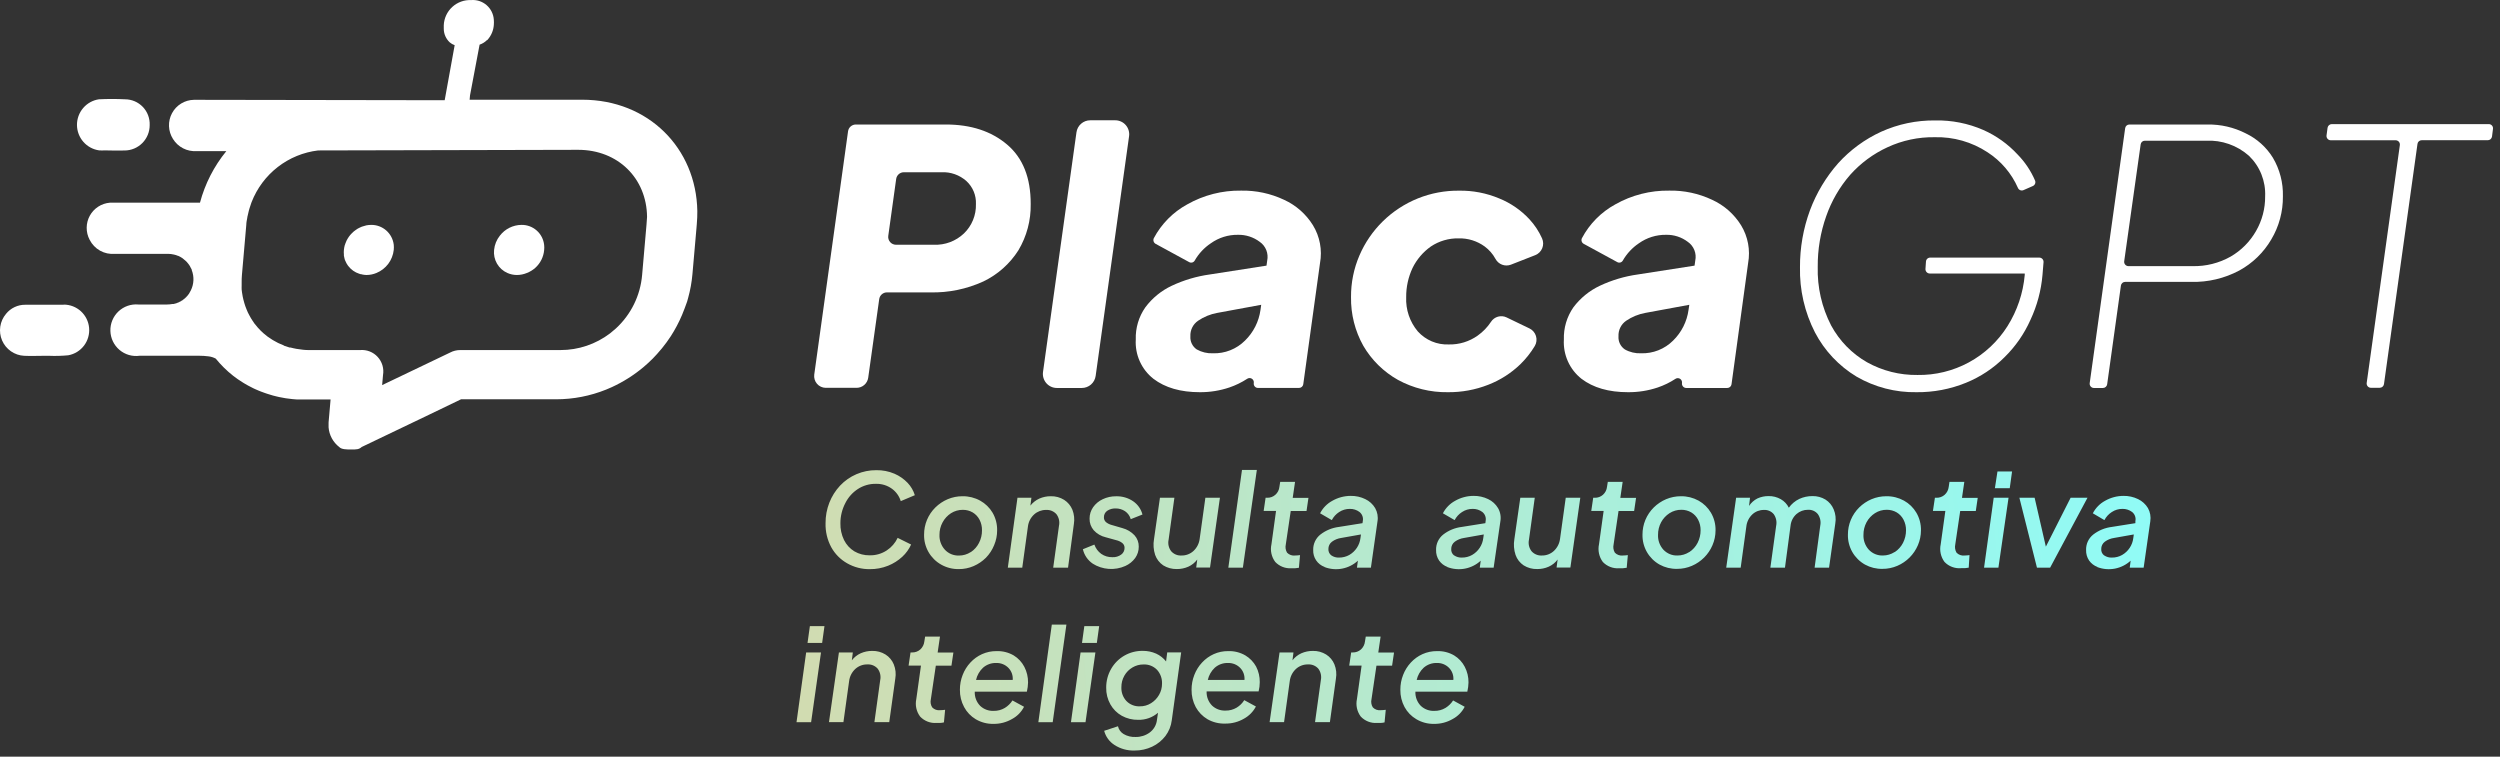 <svg width="337" height="102" viewBox="0 0 337 102" fill="none" xmlns="http://www.w3.org/2000/svg">
<rect x="0" y="0" width="337" height="102" fill="#333333" stroke="none"/>
<g clip-path="url(#clip0_307_1908)">
<path d="M25.592 35.796C25.661 35.91 25.724 36.029 25.779 36.151C25.742 36.035 25.68 35.917 25.592 35.796Z" fill="white"/>
<path d="M24.642 34.78C24.771 34.868 24.892 34.969 25.002 35.079C24.89 34.97 24.77 34.87 24.642 34.78Z" fill="white"/>
<path d="M23.423 40.971C23.844 40.888 24.244 40.723 24.601 40.484C24.958 40.245 25.264 39.938 25.501 39.58C25.005 40.287 24.264 40.783 23.423 40.971Z" fill="white"/>
<path d="M23.444 34.238C23.631 34.281 23.814 34.339 23.991 34.412C23.815 34.335 23.632 34.277 23.444 34.238Z" fill="white"/>
<path d="M25.757 39.099C25.714 39.193 25.666 39.283 25.612 39.371C25.66 39.273 25.723 39.19 25.757 39.099Z" fill="white"/>
<path d="M78.493 13.442H63.305L63.36 12.844L64.649 6.02C65.021 5.895 65.36 5.685 65.64 5.408H65.681L65.723 5.36C66.221 4.806 66.518 4.1 66.568 3.356C66.587 3.125 66.587 2.892 66.568 2.661C66.544 2.283 66.444 1.913 66.276 1.574C66.107 1.235 65.872 0.933 65.586 0.686C65.299 0.439 64.966 0.252 64.607 0.136C64.247 0.02 63.868 -0.022 63.492 0.011C62.559 -0.027 61.65 0.308 60.961 0.941C60.273 1.574 59.863 2.455 59.82 3.391C59.809 3.553 59.809 3.716 59.82 3.878C59.821 4.224 59.894 4.565 60.034 4.881C60.173 5.197 60.376 5.481 60.63 5.714C60.824 5.881 61.047 6.008 61.289 6.09L59.944 13.511L26.617 13.456H26.153C25.543 13.463 24.947 13.634 24.426 13.951C23.904 14.268 23.477 14.719 23.188 15.258C22.899 15.796 22.758 16.403 22.782 17.014C22.805 17.625 22.99 18.22 23.319 18.735C23.652 19.272 24.124 19.709 24.686 19.997C25.248 20.285 25.877 20.414 26.506 20.369C36.809 20.369 20.202 20.369 30.512 20.369C28.846 22.406 27.634 24.778 26.957 27.324H15.829C15.489 27.324 15.136 27.324 14.81 27.324C14.249 27.369 13.708 27.553 13.236 27.86C12.763 28.167 12.374 28.587 12.103 29.082C11.832 29.577 11.689 30.132 11.685 30.697C11.681 31.262 11.816 31.819 12.08 32.318C12.393 32.94 12.884 33.454 13.49 33.793C14.097 34.131 14.791 34.279 15.482 34.217H22.405C22.495 34.217 22.571 34.217 22.661 34.217C22.925 34.221 23.188 34.253 23.444 34.314C23.632 34.353 23.816 34.411 23.992 34.488H24.026C24.2 34.565 24.367 34.656 24.525 34.759L24.643 34.843C24.771 34.933 24.891 35.033 25.003 35.142L25.177 35.309C25.274 35.414 25.364 35.526 25.447 35.643C25.502 35.712 25.544 35.789 25.592 35.858C25.641 35.928 25.724 36.095 25.779 36.213C25.835 36.331 25.828 36.303 25.849 36.352V36.415C26.017 36.852 26.094 37.319 26.074 37.787C26.053 38.255 25.937 38.714 25.731 39.134C25.689 39.225 25.634 39.308 25.585 39.399C25.537 39.489 25.523 39.524 25.481 39.586C25.244 39.945 24.938 40.252 24.581 40.491C24.224 40.73 23.824 40.895 23.403 40.977H23.25C23.01 41.022 22.767 41.045 22.523 41.047H18.647C18.161 41.004 17.67 41.065 17.209 41.225C16.747 41.386 16.324 41.642 15.969 41.978C15.613 42.315 15.332 42.722 15.144 43.175C14.956 43.628 14.866 44.115 14.88 44.606C14.893 45.096 15.009 45.578 15.221 46.02C15.433 46.462 15.736 46.854 16.109 47.17C16.483 47.486 16.919 47.719 17.388 47.854C17.858 47.989 18.351 48.023 18.834 47.954H26.826C27.259 47.954 27.692 47.982 28.121 48.037C28.459 48.077 28.785 48.181 29.084 48.343C29.779 49.2 30.567 49.977 31.433 50.659L32.057 51.118L32.175 51.195C32.355 51.32 32.542 51.445 32.729 51.556L32.909 51.668L33.428 51.967L33.657 52.085L34.156 52.342L34.412 52.461L34.911 52.676L35.195 52.788L35.687 52.968C35.787 53.009 35.889 53.044 35.992 53.073L36.491 53.226L36.81 53.323L37.316 53.448L37.648 53.525L38.168 53.622L38.507 53.685L39.055 53.754L39.387 53.796L39.983 53.845H40.281C40.579 53.845 40.884 53.845 41.189 53.845H44.563L44.293 56.947V57.218C44.282 57.348 44.282 57.478 44.293 57.608C44.334 58.124 44.482 58.625 44.728 59.081C44.974 59.536 45.312 59.934 45.72 60.251C46.032 60.591 46.704 60.591 47.376 60.591C48.048 60.591 48.388 60.591 48.762 60.251L57.824 55.91L62.148 53.824H74.973C77.28 53.822 79.566 53.378 81.707 52.516L82.483 52.182C84.016 51.476 85.449 50.569 86.745 49.484C87.174 49.122 87.59 48.739 87.985 48.343C88.179 48.148 88.373 47.94 88.56 47.731C89.018 47.229 89.448 46.702 89.849 46.152C90.043 45.881 90.23 45.61 90.417 45.331C91.004 44.422 91.512 43.463 91.934 42.466C92.183 41.875 92.405 41.27 92.627 40.644C92.668 40.484 92.717 40.324 92.759 40.164C93.052 39.113 93.246 38.037 93.341 36.95L93.881 30.788L93.93 30.197C93.978 29.606 94.006 29.021 93.999 28.451C93.86 19.966 87.389 13.442 78.493 13.442ZM87.146 30.315L86.558 37.069C86.321 39.834 85.057 42.408 83.017 44.281C82.772 44.504 82.516 44.719 82.248 44.928C80.323 46.397 77.972 47.191 75.555 47.188H62.051C61.568 47.185 61.092 47.302 60.665 47.529L51.512 51.911L51.63 50.562C51.705 50.126 51.679 49.679 51.555 49.255C51.43 48.831 51.211 48.441 50.913 48.116C50.616 47.79 50.248 47.537 49.837 47.376C49.427 47.215 48.986 47.151 48.547 47.188H41.743C41.438 47.188 41.14 47.188 40.849 47.147C40.558 47.105 40.239 47.07 39.948 47.022C39.657 46.973 39.422 46.91 39.172 46.848H39.041C38.805 46.785 38.577 46.709 38.348 46.625L38.196 46.535C37.974 46.451 37.766 46.361 37.558 46.264L37.392 46.18C37.184 46.076 36.99 45.971 36.796 45.853C36.743 45.825 36.692 45.792 36.643 45.756C36.449 45.635 36.262 45.51 36.082 45.38L35.964 45.29C35.37 44.837 34.838 44.306 34.385 43.711L34.315 43.634C34.212 43.495 34.121 43.349 34.024 43.203C33.927 43.057 33.886 43.002 33.83 42.897C33.775 42.793 33.678 42.626 33.602 42.487L33.408 42.111C33.345 41.979 33.29 41.84 33.234 41.701C33.172 41.56 33.117 41.416 33.068 41.27C33.02 41.13 32.978 40.998 32.937 40.859C32.895 40.72 32.846 40.539 32.805 40.372C32.763 40.206 32.743 40.108 32.715 39.969C32.687 39.83 32.653 39.607 32.625 39.426C32.597 39.246 32.59 39.169 32.576 39.037C32.562 38.905 32.576 38.613 32.576 38.397C32.576 38.286 32.576 38.181 32.576 38.07C32.571 37.736 32.582 37.402 32.611 37.069L33.2 30.315C33.2 29.995 33.276 29.675 33.331 29.362C33.331 29.265 33.366 29.168 33.387 29.07C33.428 28.855 33.484 28.632 33.539 28.416L33.623 28.117C33.696 27.862 33.78 27.612 33.872 27.366C33.885 27.321 33.901 27.277 33.92 27.234C34.648 25.369 35.866 23.736 37.445 22.511C39.024 21.287 40.904 20.515 42.886 20.279L77.938 20.195C83.315 20.195 87.174 24.048 87.223 29.237C87.188 29.606 87.174 29.96 87.146 30.315Z" fill="white"/>
<path d="M50.022 30.315C49.808 30.318 49.595 30.339 49.385 30.378C49.263 30.405 49.142 30.44 49.025 30.482C48.937 30.501 48.852 30.526 48.768 30.558C48.659 30.601 48.553 30.65 48.449 30.704L48.193 30.837C48.099 30.893 48.008 30.956 47.923 31.024C47.834 31.079 47.751 31.142 47.673 31.212C47.592 31.279 47.516 31.351 47.445 31.428C47.363 31.504 47.287 31.585 47.216 31.671L47.036 31.901C46.96 32.005 46.897 32.109 46.835 32.214C46.789 32.29 46.748 32.369 46.71 32.45C46.65 32.577 46.597 32.707 46.551 32.84C46.551 32.909 46.495 32.979 46.475 33.048C46.418 33.258 46.379 33.472 46.357 33.688C46.336 33.889 46.336 34.092 46.357 34.293V34.467C46.38 34.606 46.41 34.742 46.447 34.878C46.466 34.932 46.483 34.988 46.495 35.044C46.551 35.193 46.618 35.337 46.697 35.476C46.745 35.573 46.807 35.657 46.863 35.747L46.96 35.872C47.328 36.352 47.833 36.709 48.408 36.895L48.63 36.964C48.706 36.964 48.775 36.964 48.851 37.006C49.034 37.044 49.219 37.065 49.406 37.069C49.865 37.068 50.319 36.976 50.743 36.797C51.375 36.539 51.926 36.113 52.337 35.566C52.748 35.019 53.004 34.37 53.078 33.688C53.1 33.457 53.1 33.224 53.078 32.993C52.989 32.246 52.627 31.559 52.063 31.064C51.498 30.57 50.771 30.303 50.022 30.315Z" fill="white"/>
<path d="M70.275 30.315C69.716 30.323 69.166 30.457 68.666 30.707C68.166 30.958 67.728 31.318 67.386 31.762C66.944 32.314 66.672 32.983 66.603 33.688C66.534 34.331 66.671 34.978 66.993 35.538C67.316 36.097 67.808 36.538 68.397 36.797C68.803 36.978 69.242 37.07 69.686 37.069C70.145 37.067 70.6 36.974 71.023 36.797C71.44 36.635 71.825 36.4 72.16 36.102C72.843 35.486 73.269 34.634 73.351 33.716C73.377 33.485 73.377 33.252 73.351 33.021C73.27 32.265 72.909 31.567 72.339 31.066C71.769 30.565 71.032 30.297 70.275 30.315Z" fill="white"/>
<path d="M16.796 20.286C17.241 20.284 17.683 20.194 18.094 20.021C18.505 19.848 18.878 19.595 19.192 19.278C19.506 18.96 19.755 18.583 19.924 18.169C20.093 17.755 20.179 17.311 20.177 16.864C20.195 16.413 20.123 15.963 19.964 15.542C19.805 15.12 19.562 14.735 19.251 14.41C18.939 14.085 18.565 13.827 18.152 13.651C17.738 13.475 17.293 13.385 16.844 13.386C15.674 13.327 14.502 13.327 13.331 13.386C12.506 13.509 11.753 13.927 11.21 14.563C10.667 15.198 10.371 16.01 10.376 16.847C10.381 17.684 10.687 18.492 11.238 19.121C11.788 19.75 12.546 20.159 13.373 20.272C13.631 20.286 13.89 20.286 14.149 20.272C15.036 20.293 15.916 20.306 16.796 20.286Z" fill="white"/>
<path d="M8.601 41.082C6.869 41.082 5.137 41.082 3.411 41.082C2.914 41.075 2.422 41.182 1.972 41.394C1.522 41.606 1.126 41.918 0.813 42.306C0.4 42.794 0.132 43.389 0.037 44.022C-0.057 44.656 0.027 45.303 0.28 45.891C0.533 46.479 0.945 46.985 1.469 47.35C1.993 47.716 2.608 47.928 3.245 47.961C4.167 48.009 5.095 47.961 6.017 47.961H6.571C7.451 48 8.334 47.977 9.211 47.891C10.053 47.737 10.808 47.272 11.327 46.588C11.845 45.904 12.09 45.049 12.012 44.193C11.935 43.337 11.541 42.541 10.909 41.961C10.276 41.382 9.451 41.06 8.594 41.061L8.601 41.082Z" fill="white"/>
<path d="M25.613 39.364L25.509 39.552C25.55 39.489 25.578 39.426 25.613 39.364Z" fill="white"/>
<path d="M25.779 36.151C25.779 36.2 25.828 36.242 25.849 36.291C25.87 36.341 25.8 36.2 25.779 36.151Z" fill="white"/>
<path d="M23.444 34.238C23.187 34.177 22.924 34.144 22.661 34.141C22.571 34.141 22.494 34.141 22.404 34.141C22.605 34.141 22.813 34.141 23.014 34.141C23.159 34.166 23.302 34.198 23.444 34.238Z" fill="white"/>
<path d="M319.027 51.643L323.497 19.585C323.512 19.502 323.508 19.417 323.486 19.335C323.465 19.254 323.426 19.178 323.372 19.114C323.318 19.049 323.25 18.997 323.174 18.962C323.098 18.926 323.015 18.908 322.93 18.908H314.187C314.103 18.909 314.02 18.891 313.943 18.855C313.867 18.82 313.8 18.768 313.746 18.703C313.692 18.639 313.652 18.563 313.631 18.481C313.609 18.4 313.605 18.315 313.62 18.232L313.755 17.23C313.774 17.093 313.842 16.966 313.946 16.875C314.05 16.783 314.183 16.731 314.321 16.729H335.49C335.574 16.729 335.657 16.747 335.733 16.782C335.809 16.818 335.876 16.87 335.93 16.935C335.983 16.999 336.022 17.075 336.042 17.157C336.063 17.238 336.066 17.323 336.05 17.406L335.922 18.408C335.902 18.544 335.834 18.67 335.73 18.761C335.626 18.851 335.493 18.901 335.355 18.902H326.443C326.305 18.9 326.171 18.95 326.067 19.041C325.962 19.132 325.895 19.258 325.877 19.396L321.36 51.778C321.34 51.915 321.272 52.041 321.168 52.131C321.064 52.222 320.931 52.272 320.793 52.272H319.573C319.495 52.269 319.419 52.25 319.349 52.216C319.279 52.182 319.217 52.134 319.165 52.075C319.114 52.016 319.076 51.948 319.052 51.873C319.028 51.799 319.02 51.721 319.027 51.643Z" fill="white"/>
<path d="M281.692 51.643L286.472 17.277C286.491 17.14 286.559 17.015 286.663 16.924C286.767 16.834 286.9 16.784 287.038 16.784H297.555C299.352 16.753 301.13 17.164 302.732 17.981C304.238 18.702 305.506 19.841 306.386 21.264C307.314 22.834 307.782 24.636 307.735 26.461C307.759 28.507 307.217 30.519 306.171 32.274C305.138 34.042 303.643 35.492 301.849 36.47C299.862 37.527 297.639 38.053 295.391 38H286.465C286.327 38 286.194 38.05 286.09 38.141C285.986 38.231 285.918 38.357 285.899 38.494L284.045 51.805C284.025 51.942 283.957 52.068 283.853 52.158C283.749 52.249 283.616 52.299 283.478 52.299H282.258C282.176 52.299 282.095 52.281 282.021 52.247C281.946 52.213 281.88 52.163 281.826 52.101C281.772 52.038 281.732 51.965 281.709 51.886C281.686 51.807 281.68 51.724 281.692 51.643ZM286.344 35.198C286.33 35.281 286.334 35.365 286.356 35.447C286.379 35.528 286.418 35.603 286.472 35.667C286.525 35.731 286.592 35.783 286.668 35.819C286.744 35.855 286.826 35.874 286.91 35.875H295.559C297.353 35.915 299.125 35.471 300.69 34.589C302.111 33.766 303.29 32.579 304.108 31.151C304.928 29.733 305.354 28.121 305.341 26.481C305.387 25.464 305.216 24.449 304.84 23.503C304.463 22.558 303.889 21.704 303.157 21C301.565 19.59 299.486 18.861 297.366 18.969H289.121C288.984 18.968 288.851 19.018 288.747 19.109C288.644 19.2 288.578 19.326 288.561 19.463L286.344 35.198Z" fill="white"/>
<path d="M258.352 52.868C255.516 52.919 252.719 52.194 250.262 50.77C247.886 49.339 245.947 47.279 244.66 44.815C243.266 42.097 242.571 39.073 242.638 36.017C242.625 33.398 243.082 30.799 243.986 28.342C244.856 26.013 246.145 23.863 247.788 22.001C249.413 20.208 251.383 18.765 253.579 17.758C255.863 16.728 258.343 16.209 260.847 16.235C263.082 16.188 265.302 16.627 267.352 17.521C269.094 18.292 270.661 19.411 271.957 20.81C272.961 21.831 273.766 23.032 274.33 24.349C274.384 24.488 274.381 24.642 274.323 24.778C274.265 24.915 274.156 25.023 274.02 25.08L272.766 25.629C272.697 25.659 272.624 25.675 272.549 25.676C272.474 25.678 272.4 25.664 272.33 25.636C272.26 25.609 272.197 25.567 272.143 25.515C272.09 25.462 272.047 25.4 272.018 25.331C271.149 23.361 269.724 21.69 267.919 20.526C265.807 19.137 263.323 18.429 260.8 18.496C258.604 18.462 256.429 18.924 254.436 19.849C252.52 20.729 250.806 21.997 249.4 23.571C247.98 25.207 246.884 27.1 246.17 29.148C245.397 31.335 245.012 33.642 245.031 35.963C244.957 38.711 245.578 41.433 246.838 43.874C247.959 45.948 249.635 47.667 251.678 48.834C253.756 49.989 256.099 50.58 258.474 50.547C260.888 50.586 263.273 50.002 265.398 48.85C267.523 47.698 269.317 46.017 270.609 43.968C271.921 41.884 272.718 39.515 272.935 37.059V36.869H260.125C260.047 36.869 259.969 36.852 259.898 36.82C259.826 36.788 259.761 36.742 259.708 36.685C259.654 36.627 259.613 36.559 259.586 36.485C259.559 36.411 259.548 36.332 259.552 36.254L259.62 35.259C259.628 35.113 259.693 34.976 259.8 34.876C259.906 34.777 260.047 34.722 260.193 34.724H274.896C274.975 34.724 275.053 34.74 275.125 34.771C275.198 34.803 275.263 34.849 275.317 34.907C275.37 34.965 275.412 35.033 275.438 35.107C275.464 35.182 275.475 35.261 275.469 35.34L275.328 37.059C275.148 39.156 274.6 41.204 273.71 43.109C272.869 45.003 271.677 46.718 270.197 48.164C268.716 49.643 266.956 50.809 265.02 51.596C262.903 52.459 260.637 52.891 258.352 52.868Z" fill="white"/>
<path d="M219.453 52.868C216.86 52.868 214.77 52.266 213.184 51.061C212.392 50.436 211.763 49.629 211.35 48.707C210.937 47.786 210.752 46.778 210.81 45.769C210.761 44.222 211.21 42.7 212.091 41.431C213.026 40.183 214.25 39.184 215.658 38.521C217.28 37.758 219.007 37.245 220.781 36.998L228.426 35.807L228.521 35.13C228.621 34.658 228.58 34.166 228.402 33.717C228.225 33.267 227.919 32.881 227.523 32.606C226.679 31.962 225.643 31.626 224.584 31.652C223.274 31.634 221.992 32.035 220.923 32.795C220.029 33.394 219.286 34.194 218.752 35.13C218.678 35.257 218.556 35.348 218.415 35.385C218.273 35.422 218.123 35.401 217.997 35.326L213.487 32.87C213.355 32.799 213.256 32.68 213.211 32.537C213.165 32.394 213.177 32.239 213.244 32.105C214.267 30.178 215.83 28.595 217.741 27.551C219.957 26.297 222.465 25.658 225.008 25.696C227.008 25.656 228.99 26.079 230.799 26.935C232.406 27.669 233.762 28.862 234.696 30.366C235.626 31.89 235.964 33.704 235.647 35.462L233.408 51.805C233.388 51.942 233.319 52.066 233.216 52.157C233.112 52.247 232.979 52.298 232.842 52.299H227.3C227.217 52.299 227.134 52.28 227.059 52.244C226.983 52.208 226.916 52.156 226.862 52.092C226.809 52.027 226.769 51.952 226.747 51.871C226.725 51.79 226.721 51.706 226.734 51.623C226.748 51.513 226.731 51.402 226.684 51.303C226.637 51.203 226.563 51.119 226.47 51.061C226.377 51.002 226.269 50.972 226.16 50.973C226.05 50.974 225.943 51.007 225.851 51.068C225.108 51.555 224.306 51.946 223.464 52.232C222.172 52.665 220.816 52.88 219.453 52.868ZM218.172 45.336C218.148 45.68 218.214 46.024 218.364 46.334C218.515 46.644 218.744 46.909 219.028 47.102C219.694 47.477 220.451 47.657 221.213 47.623C222.011 47.648 222.807 47.51 223.55 47.215C224.293 46.921 224.968 46.477 225.534 45.911C226.671 44.8 227.404 43.34 227.617 41.762L227.718 41.086L221.779 42.182C220.862 42.35 219.99 42.707 219.217 43.231C218.877 43.462 218.602 43.776 218.419 44.145C218.236 44.514 218.151 44.924 218.172 45.336Z" fill="white"/>
<path d="M195.177 52.868C192.824 52.905 190.502 52.331 188.435 51.203C186.505 50.118 184.897 48.537 183.777 46.621C182.654 44.617 182.082 42.349 182.118 40.05C182.104 38.114 182.492 36.197 183.258 34.42C183.998 32.706 185.063 31.152 186.393 29.845C187.754 28.509 189.365 27.455 191.132 26.744C192.9 26.033 194.79 25.68 196.694 25.703C198.544 25.674 200.38 26.029 202.087 26.745C203.638 27.372 205.032 28.333 206.172 29.561C206.874 30.322 207.448 31.193 207.871 32.139C207.964 32.347 208.013 32.571 208.017 32.798C208.02 33.026 207.978 33.252 207.892 33.462C207.807 33.673 207.679 33.864 207.518 34.024C207.357 34.184 207.165 34.309 206.955 34.392L203.671 35.678C203.288 35.824 202.866 35.825 202.482 35.68C202.099 35.536 201.781 35.256 201.588 34.893C201.231 34.239 200.737 33.671 200.139 33.228C199.12 32.485 197.885 32.099 196.626 32.132C195.295 32.105 193.987 32.487 192.878 33.228C191.823 33.975 190.972 34.975 190.404 36.139C189.833 37.362 189.543 38.699 189.554 40.05C189.477 41.734 190.036 43.384 191.118 44.672C191.644 45.255 192.291 45.715 193.013 46.02C193.735 46.324 194.516 46.464 195.298 46.432C196.689 46.465 198.053 46.047 199.188 45.241C199.898 44.738 200.508 44.107 200.988 43.38C201.208 43.04 201.543 42.792 201.932 42.684C202.321 42.575 202.736 42.614 203.098 42.791L206.172 44.273C206.381 44.373 206.567 44.516 206.718 44.692C206.869 44.868 206.982 45.073 207.049 45.295C207.117 45.517 207.138 45.751 207.112 45.981C207.085 46.212 207.011 46.435 206.894 46.635C206.351 47.539 205.694 48.37 204.939 49.105C203.695 50.304 202.226 51.243 200.617 51.866C198.885 52.547 197.038 52.887 195.177 52.868Z" fill="white"/>
<path d="M161.745 52.868C159.152 52.868 157.064 52.266 155.482 51.061C154.688 50.438 154.057 49.631 153.643 48.709C153.228 47.787 153.043 46.778 153.102 45.769C153.051 44.221 153.503 42.698 154.39 41.431C155.32 40.181 156.542 39.182 157.949 38.521C159.574 37.758 161.303 37.245 163.08 36.998L170.725 35.807L170.819 35.13C170.917 34.658 170.875 34.166 170.698 33.718C170.521 33.269 170.216 32.882 169.821 32.606C168.974 31.964 167.936 31.628 166.875 31.652C165.567 31.634 164.287 32.034 163.221 32.795C162.324 33.392 161.578 34.192 161.044 35.13C160.969 35.257 160.848 35.348 160.707 35.385C160.565 35.422 160.415 35.401 160.289 35.327L155.778 32.87C155.648 32.798 155.55 32.679 155.505 32.536C155.46 32.394 155.471 32.239 155.536 32.105C156.561 30.178 158.127 28.594 160.039 27.551C162.253 26.297 164.759 25.657 167.3 25.696C169.302 25.656 171.286 26.08 173.098 26.935C174.703 27.669 176.056 28.863 176.988 30.366C177.917 31.89 178.256 33.704 177.938 35.462L175.68 51.799C175.66 51.936 175.592 52.061 175.488 52.152C175.384 52.242 175.251 52.292 175.113 52.293H169.572C169.488 52.293 169.405 52.275 169.329 52.24C169.253 52.204 169.186 52.152 169.132 52.087C169.079 52.023 169.04 51.947 169.02 51.865C168.999 51.784 168.996 51.699 169.012 51.616C169.028 51.506 169.011 51.393 168.964 51.292C168.917 51.192 168.841 51.107 168.747 51.048C168.653 50.989 168.544 50.959 168.433 50.962C168.322 50.964 168.214 50.998 168.122 51.061C167.377 51.546 166.576 51.937 165.736 52.225C164.45 52.659 163.101 52.877 161.745 52.868ZM160.464 45.336C160.439 45.68 160.506 46.024 160.656 46.334C160.806 46.644 161.035 46.909 161.32 47.102C161.986 47.477 162.742 47.657 163.504 47.623C164.303 47.649 165.098 47.51 165.841 47.215C166.585 46.921 167.26 46.477 167.826 45.911C168.964 44.801 169.7 43.341 169.916 41.762L170.01 41.086L164.071 42.182C163.154 42.35 162.281 42.707 161.509 43.231C161.169 43.462 160.894 43.776 160.711 44.145C160.527 44.514 160.442 44.924 160.464 45.336Z" fill="white"/>
<path d="M140.597 50.147L145.107 17.839C145.169 17.388 145.391 16.975 145.734 16.677C146.076 16.378 146.514 16.214 146.967 16.215H150.338C150.607 16.215 150.873 16.273 151.118 16.386C151.363 16.498 151.581 16.662 151.757 16.866C151.933 17.07 152.064 17.309 152.14 17.568C152.217 17.827 152.237 18.1 152.199 18.367L147.695 50.668C147.634 51.121 147.41 51.536 147.067 51.836C146.723 52.136 146.283 52.3 145.828 52.299H142.457C142.189 52.298 141.923 52.239 141.679 52.127C141.435 52.014 141.217 51.85 141.041 51.647C140.865 51.443 140.734 51.204 140.658 50.945C140.581 50.687 140.56 50.415 140.597 50.147Z" fill="white"/>
<path d="M109.76 50.499L114.318 17.697C114.353 17.444 114.478 17.212 114.67 17.045C114.862 16.877 115.108 16.784 115.362 16.783H127.497C130.882 16.783 133.637 17.686 135.763 19.491C137.888 21.295 138.947 23.964 138.938 27.496C138.98 29.694 138.405 31.858 137.279 33.743C136.128 35.557 134.493 37.01 132.56 37.939C130.311 38.968 127.859 39.473 125.387 39.414H119.556C119.303 39.415 119.059 39.507 118.868 39.673C118.678 39.84 118.553 40.07 118.518 40.321L117.034 50.925C116.978 51.302 116.789 51.645 116.502 51.893C116.215 52.142 115.849 52.278 115.47 52.279H111.291C111.069 52.275 110.852 52.224 110.652 52.13C110.451 52.036 110.273 51.901 110.129 51.733C109.984 51.565 109.877 51.368 109.813 51.155C109.75 50.943 109.732 50.719 109.76 50.499ZM119.738 31.794C119.718 31.943 119.729 32.094 119.772 32.238C119.815 32.382 119.888 32.516 119.986 32.629C120.085 32.742 120.206 32.833 120.342 32.896C120.478 32.958 120.626 32.991 120.776 32.992H125.893C126.634 33.022 127.374 32.903 128.069 32.641C128.764 32.38 129.399 31.981 129.938 31.469C130.468 30.959 130.886 30.343 131.164 29.661C131.443 28.98 131.576 28.247 131.556 27.51C131.581 26.931 131.479 26.353 131.258 25.817C131.037 25.282 130.701 24.802 130.275 24.41C129.35 23.585 128.14 23.157 126.904 23.219H121.841C121.587 23.219 121.341 23.311 121.15 23.48C120.959 23.648 120.836 23.88 120.803 24.133L119.738 31.794Z" fill="white"/>
<path fill-rule="evenodd" clip-rule="evenodd" d="M167.42 63.347H169.422L167.54 76.522H165.579L167.42 63.347ZM114.2 75.935C113.296 75.424 112.552 74.672 112.051 73.763C111.517 72.769 111.253 71.652 111.284 70.524C111.278 69.576 111.452 68.635 111.798 67.752C112.129 66.909 112.615 66.136 113.232 65.473C113.859 64.806 114.616 64.276 115.458 63.916C116.299 63.556 117.207 63.373 118.122 63.381C118.967 63.364 119.806 63.528 120.584 63.861C121.252 64.15 121.856 64.572 122.358 65.1C122.801 65.57 123.13 66.135 123.319 66.753L121.424 67.552C121.218 66.884 120.801 66.3 120.237 65.886C119.608 65.431 118.845 65.197 118.069 65.22C117.208 65.207 116.362 65.45 115.64 65.92C114.92 66.39 114.337 67.043 113.953 67.812C113.515 68.65 113.287 69.58 113.286 70.524C113.265 71.312 113.434 72.094 113.779 72.803C114.088 73.427 114.567 73.951 115.16 74.316C115.788 74.685 116.506 74.872 117.235 74.856C118.054 74.875 118.86 74.642 119.543 74.189C120.175 73.772 120.681 73.188 121.004 72.503L122.818 73.403C122.537 74.026 122.133 74.585 121.631 75.049C121.07 75.567 120.419 75.978 119.71 76.262C118.923 76.576 118.082 76.732 117.235 76.722C116.171 76.733 115.124 76.461 114.2 75.935ZM126.868 76.109C126.154 75.707 125.563 75.119 125.158 74.408C124.753 73.696 124.548 72.889 124.567 72.07C124.563 71.389 124.695 70.714 124.956 70.084C125.217 69.455 125.602 68.884 126.088 68.405C126.566 67.933 127.13 67.556 127.749 67.293C128.382 67.025 129.063 66.889 129.75 66.893C130.58 66.881 131.398 67.085 132.125 67.486C132.818 67.869 133.396 68.431 133.799 69.112C134.218 69.836 134.43 70.661 134.413 71.497C134.415 72.184 134.277 72.865 134.006 73.496C133.75 74.127 133.374 74.701 132.899 75.189C132.422 75.662 131.861 76.041 131.244 76.308C130.612 76.58 129.931 76.719 129.243 76.715C128.412 76.728 127.592 76.518 126.868 76.109ZM130.871 74.423C131.336 74.113 131.713 73.688 131.965 73.19C132.239 72.663 132.379 72.077 132.372 71.484C132.382 70.991 132.269 70.504 132.045 70.065C131.835 69.657 131.517 69.316 131.124 69.078C130.719 68.843 130.259 68.721 129.79 68.725C129.223 68.72 128.667 68.879 128.189 69.185C127.716 69.492 127.328 69.914 127.062 70.411C126.778 70.932 126.633 71.517 126.641 72.11C126.614 72.847 126.878 73.565 127.375 74.109C127.617 74.367 127.911 74.569 128.238 74.704C128.565 74.838 128.917 74.901 129.27 74.889C129.831 74.891 130.381 74.729 130.851 74.423H130.871ZM139.035 67.099H137.154L135.853 76.522H137.801L138.562 70.997C138.632 70.363 138.93 69.775 139.402 69.345C139.842 68.947 140.417 68.73 141.01 68.738C141.272 68.721 141.535 68.764 141.778 68.865C142.021 68.966 142.238 69.121 142.411 69.318C142.576 69.538 142.692 69.792 142.75 70.061C142.809 70.33 142.809 70.608 142.751 70.877L141.971 76.522H143.972L144.759 70.637C144.866 69.989 144.797 69.324 144.559 68.712C144.333 68.164 143.944 67.698 143.445 67.379C142.905 67.044 142.279 66.875 141.644 66.892C141.111 66.888 140.583 66.997 140.096 67.212C139.626 67.428 139.215 67.752 138.895 68.159L139.035 67.099ZM147.307 75.982C146.631 75.527 146.153 74.831 145.973 74.036L147.521 73.41C147.695 73.912 148.018 74.349 148.448 74.662C148.884 74.964 149.405 75.121 149.935 75.109C150.367 75.136 150.794 75.011 151.143 74.756C151.283 74.653 151.397 74.519 151.474 74.363C151.552 74.208 151.592 74.036 151.59 73.863C151.594 73.736 151.568 73.609 151.515 73.493C151.462 73.378 151.382 73.276 151.283 73.196C151.051 73.016 150.782 72.888 150.496 72.823L149.048 72.423C148.426 72.279 147.863 71.949 147.434 71.477C147.062 71.046 146.862 70.493 146.874 69.924C146.867 69.373 147.033 68.832 147.347 68.379C147.675 67.912 148.118 67.54 148.635 67.299C149.203 67.027 149.826 66.89 150.456 66.899C151.27 66.877 152.07 67.11 152.744 67.566C153.367 67.992 153.815 68.628 154.005 69.358L152.424 69.984C152.304 69.547 152.032 69.167 151.657 68.912C151.282 68.662 150.84 68.532 150.389 68.538C149.984 68.521 149.585 68.633 149.248 68.858C149.109 68.956 148.997 69.085 148.92 69.237C148.843 69.388 148.805 69.555 148.808 69.725C148.802 69.85 148.825 69.975 148.874 70.091C148.924 70.206 149 70.309 149.095 70.391C149.323 70.571 149.587 70.701 149.869 70.771L151.31 71.191C151.933 71.356 152.497 71.693 152.937 72.163C153.313 72.582 153.516 73.127 153.504 73.689C153.51 74.238 153.342 74.775 153.024 75.222C152.68 75.69 152.221 76.059 151.69 76.295C150.985 76.609 150.214 76.743 149.444 76.686C148.675 76.629 147.931 76.383 147.28 75.969L147.307 75.982ZM155.713 74.802C155.916 75.375 156.297 75.868 156.8 76.209C157.352 76.551 157.992 76.724 158.642 76.708C159.174 76.713 159.702 76.604 160.189 76.388C160.666 76.174 161.079 75.841 161.39 75.422L161.25 76.502H163.111L164.445 67.099H162.484L161.717 72.63C161.64 73.257 161.345 73.837 160.883 74.269C160.442 74.675 159.861 74.895 159.262 74.882C159.002 74.898 158.741 74.855 158.501 74.754C158.26 74.653 158.046 74.499 157.874 74.303C157.707 74.085 157.589 73.833 157.529 73.565C157.469 73.296 157.469 73.018 157.528 72.75L158.308 67.099H156.36L155.56 72.677C155.436 73.387 155.489 74.117 155.713 74.802ZM171.386 74.619C171.474 75.028 171.651 75.414 171.903 75.749C172.181 76.043 172.521 76.271 172.898 76.419C173.275 76.566 173.681 76.629 174.085 76.602H174.572C174.746 76.592 174.92 76.569 175.092 76.535L175.245 74.829C175.024 74.861 174.802 74.879 174.578 74.882C174.381 74.908 174.18 74.886 173.993 74.82C173.805 74.754 173.635 74.646 173.498 74.502C173.299 74.172 173.237 73.778 173.324 73.403L173.991 68.885H176.119L176.379 67.112H174.258L174.572 64.96H172.57L172.464 65.626C172.424 66.037 172.231 66.418 171.923 66.692C171.621 66.966 171.224 67.112 170.816 67.099H170.602L170.342 68.872H172.01L171.39 73.376C171.298 73.785 171.297 74.209 171.386 74.619ZM178.548 76.422C178.083 76.252 177.684 75.939 177.41 75.528C177.135 75.117 176.998 74.63 177.02 74.136C177.008 73.74 177.089 73.346 177.256 72.987C177.423 72.627 177.671 72.311 177.98 72.064C178.705 71.499 179.57 71.142 180.482 71.031L183.664 70.524L183.704 70.244C183.752 70.018 183.735 69.782 183.656 69.564C183.577 69.347 183.439 69.155 183.257 69.012C182.884 68.734 182.428 68.589 181.963 68.598C181.449 68.592 180.944 68.741 180.515 69.025C180.097 69.295 179.757 69.669 179.528 70.111L177.947 69.192C178.314 68.48 178.885 67.895 179.588 67.512C180.347 67.076 181.207 66.846 182.083 66.846C182.76 66.834 183.429 66.983 184.038 67.279C184.593 67.542 185.058 67.964 185.372 68.492C185.679 69.036 185.79 69.669 185.685 70.284L184.798 76.522H182.917L183.044 75.582C182.448 76.129 181.712 76.499 180.918 76.65C180.124 76.802 179.303 76.73 178.548 76.442V76.422ZM179.468 74.869C179.772 75.076 180.135 75.179 180.502 75.162C180.985 75.167 181.462 75.045 181.883 74.809C182.293 74.573 182.642 74.244 182.904 73.849C183.17 73.451 183.337 72.993 183.391 72.517L183.457 72.044L180.789 72.517C180.34 72.581 179.914 72.755 179.548 73.023C179.395 73.138 179.272 73.287 179.189 73.458C179.105 73.63 179.064 73.819 179.068 74.009C179.057 74.175 179.088 74.34 179.158 74.49C179.228 74.641 179.334 74.771 179.468 74.869ZM193.991 75.562C194.268 75.953 194.656 76.253 195.105 76.422V76.442C195.86 76.73 196.681 76.802 197.475 76.65C198.269 76.499 199.006 76.129 199.601 75.582L199.474 76.522H201.342L202.249 70.284C202.358 69.669 202.248 69.034 201.936 68.492C201.622 67.963 201.158 67.541 200.602 67.279C199.991 66.983 199.319 66.835 198.64 66.846C197.765 66.846 196.904 67.076 196.145 67.512C195.443 67.895 194.871 68.48 194.504 69.192L196.085 70.111C196.315 69.668 196.658 69.293 197.079 69.025C197.505 68.74 198.008 68.591 198.52 68.598C198.986 68.588 199.441 68.734 199.814 69.011C199.996 69.155 200.134 69.347 200.213 69.564C200.292 69.782 200.309 70.018 200.261 70.244L200.228 70.524L197.039 71.031C196.127 71.142 195.262 71.499 194.538 72.064C194.229 72.311 193.982 72.628 193.816 72.987C193.65 73.347 193.571 73.74 193.584 74.136C193.563 74.642 193.706 75.142 193.991 75.562ZM197.059 75.162C196.692 75.179 196.329 75.076 196.025 74.869H196.005C195.875 74.769 195.772 74.637 195.706 74.487C195.64 74.337 195.612 74.173 195.625 74.009C195.621 73.819 195.662 73.63 195.746 73.458C195.829 73.287 195.953 73.138 196.105 73.023C196.471 72.755 196.897 72.581 197.346 72.517L200.015 72.044L199.948 72.517C199.895 72.993 199.728 73.451 199.461 73.849C199.2 74.244 198.85 74.573 198.44 74.809C198.019 75.046 197.543 75.168 197.059 75.162ZM205.384 76.209C204.879 75.87 204.497 75.377 204.297 74.802C204.07 74.118 204.015 73.388 204.137 72.677L204.937 67.099H206.885L206.105 72.75C206.046 73.018 206.046 73.296 206.106 73.565C206.166 73.833 206.284 74.085 206.452 74.303C206.625 74.499 206.84 74.653 207.082 74.753C207.323 74.854 207.585 74.898 207.846 74.882C208.443 74.894 209.022 74.674 209.46 74.269C209.922 73.837 210.217 73.257 210.294 72.63L211.061 67.099H213.023L211.688 76.502H209.827L209.967 75.422C209.658 75.843 209.244 76.176 208.767 76.388C208.28 76.605 207.752 76.714 207.219 76.708C206.571 76.727 205.933 76.553 205.384 76.209ZM215.546 74.618C215.634 75.027 215.809 75.412 216.058 75.749C216.34 76.046 216.686 76.277 217.069 76.424C217.452 76.572 217.863 76.632 218.272 76.602H218.753C218.93 76.592 219.106 76.57 219.28 76.535L219.433 74.829C219.212 74.861 218.989 74.879 218.766 74.882C218.569 74.908 218.368 74.886 218.181 74.82C217.993 74.754 217.823 74.646 217.685 74.502C217.487 74.172 217.425 73.778 217.512 73.403L218.179 68.885H220.28L220.541 67.112H218.419L218.733 64.96H216.731L216.625 65.626C216.583 66.036 216.39 66.416 216.084 66.692C215.779 66.966 215.38 67.112 214.97 67.099H214.764L214.503 68.872H216.171L215.544 73.376C215.456 73.785 215.457 74.209 215.546 74.618ZM223.716 76.109C223 75.709 222.407 75.121 222 74.41C221.594 73.698 221.389 72.889 221.408 72.07C221.404 71.389 221.536 70.714 221.798 70.084C222.059 69.455 222.444 68.884 222.929 68.405C223.408 67.933 223.971 67.555 224.59 67.292C225.224 67.026 225.904 66.89 226.592 66.893C227.421 66.881 228.24 67.086 228.966 67.486C229.657 67.87 230.233 68.431 230.634 69.112C231.058 69.834 231.272 70.66 231.255 71.497C231.254 72.185 231.114 72.865 230.841 73.496C230.309 74.745 229.315 75.741 228.066 76.275C227.434 76.548 226.753 76.687 226.065 76.682C225.245 76.7 224.435 76.502 223.716 76.109ZM227.719 74.423C228.191 74.112 228.574 73.685 228.833 73.183C229.104 72.656 229.244 72.07 229.24 71.477C229.248 70.984 229.133 70.496 228.906 70.058C228.697 69.65 228.378 69.309 227.986 69.072C227.581 68.836 227.12 68.714 226.652 68.718C226.084 68.711 225.527 68.871 225.051 69.178C224.575 69.484 224.184 69.906 223.917 70.404C223.638 70.927 223.496 71.511 223.503 72.104C223.473 72.84 223.734 73.558 224.23 74.103C224.473 74.361 224.768 74.564 225.096 74.698C225.424 74.833 225.777 74.896 226.131 74.882C226.687 74.883 227.232 74.723 227.699 74.423H227.719ZM235.903 67.099H234.029L232.695 76.522H234.643L235.403 70.998C235.464 70.368 235.751 69.781 236.21 69.345C236.633 68.949 237.192 68.732 237.771 68.739C238.024 68.722 238.277 68.767 238.508 68.868C238.74 68.968 238.945 69.123 239.106 69.318C239.263 69.542 239.373 69.796 239.428 70.065C239.483 70.333 239.482 70.61 239.426 70.878L238.645 76.522H240.613L241.367 70.858C241.426 70.253 241.712 69.694 242.167 69.292C242.594 68.919 243.142 68.715 243.708 68.719C243.961 68.703 244.214 68.747 244.446 68.847C244.678 68.948 244.882 69.103 245.043 69.298C245.201 69.522 245.312 69.776 245.368 70.044C245.425 70.312 245.425 70.589 245.37 70.858L244.609 76.522H246.557L247.397 70.571C247.509 69.931 247.435 69.272 247.184 68.672C246.962 68.122 246.572 67.656 246.07 67.339C245.541 67.021 244.933 66.859 244.316 66.873C243.706 66.869 243.102 66.999 242.548 67.252C241.985 67.524 241.498 67.931 241.133 68.439C240.897 67.957 240.52 67.557 240.053 67.293C239.552 67.006 238.982 66.861 238.405 66.873C237.885 66.867 237.37 66.976 236.897 67.192C236.441 67.425 236.053 67.772 235.77 68.199L235.903 67.099ZM251.407 76.109C250.691 75.709 250.098 75.121 249.691 74.41C249.285 73.698 249.08 72.889 249.099 72.07C249.095 71.389 249.227 70.714 249.489 70.084C249.75 69.455 250.135 68.884 250.62 68.405C251.099 67.933 251.662 67.555 252.281 67.292C252.915 67.026 253.595 66.89 254.282 66.893C255.112 66.881 255.931 67.086 256.657 67.486C257.348 67.87 257.924 68.431 258.325 69.112C258.749 69.834 258.963 70.66 258.945 71.497C258.945 72.185 258.804 72.865 258.532 73.496C258 74.745 257.006 75.741 255.757 76.275C255.125 76.548 254.444 76.687 253.755 76.682C252.936 76.7 252.126 76.502 251.407 76.109ZM255.41 74.423C255.882 74.112 256.265 73.685 256.524 73.183C256.795 72.656 256.935 72.07 256.931 71.477C256.939 70.984 256.824 70.496 256.597 70.058C256.388 69.65 256.069 69.309 255.677 69.072C255.272 68.836 254.811 68.714 254.343 68.718C253.775 68.711 253.218 68.871 252.741 69.178C252.265 69.484 251.875 69.906 251.607 70.404C251.329 70.927 251.187 71.511 251.194 72.104C251.164 72.84 251.425 73.558 251.921 74.103C252.164 74.361 252.459 74.564 252.787 74.698C253.115 74.833 253.468 74.896 253.822 74.882C254.374 74.88 254.913 74.721 255.377 74.423H255.41ZM261.606 74.618C261.694 75.027 261.87 75.413 262.121 75.749C262.408 76.05 262.761 76.282 263.151 76.427C263.542 76.573 263.96 76.628 264.375 76.588H264.862C265.037 76.578 265.211 76.556 265.383 76.522L265.489 74.829C265.268 74.861 265.046 74.879 264.822 74.882C264.625 74.908 264.424 74.886 264.237 74.82C264.049 74.754 263.88 74.646 263.742 74.502C263.547 74.171 263.485 73.778 263.568 73.403L264.235 68.885H266.337L266.597 67.112H264.475L264.789 64.96H262.788L262.688 65.626C262.643 66.035 262.451 66.414 262.147 66.692C261.841 66.965 261.443 67.11 261.033 67.099H260.826L260.56 68.872H262.234L261.607 73.376C261.518 73.785 261.517 74.209 261.606 74.618ZM268.751 67.099H270.752L269.385 76.522H267.45L268.751 67.099ZM269.258 63.554H271.226L270.913 65.813H268.911L269.258 63.554ZM274.268 67.099H272.213L274.582 76.522H276.356L281.393 67.099H279.118L275.782 73.69L274.268 67.099ZM282.727 76.422C282.278 76.253 281.89 75.953 281.613 75.562C281.328 75.142 281.186 74.642 281.206 74.136C281.193 73.74 281.273 73.347 281.438 72.987C281.604 72.628 281.851 72.311 282.16 72.064C282.885 71.5 283.75 71.143 284.662 71.031L287.85 70.524V70.244C287.898 70.018 287.881 69.782 287.802 69.564C287.723 69.347 287.585 69.155 287.403 69.011C287.03 68.734 286.575 68.588 286.109 68.598C285.597 68.591 285.094 68.74 284.668 69.025C284.247 69.293 283.904 69.668 283.674 70.111L282.113 69.192C282.48 68.48 283.052 67.895 283.754 67.512C284.514 67.076 285.374 66.846 286.249 66.846C286.928 66.835 287.6 66.983 288.211 67.279C288.765 67.544 289.229 67.966 289.545 68.492C289.849 69.037 289.959 69.669 289.858 70.284L288.964 76.522H287.09L287.21 75.582C286.615 76.129 285.878 76.499 285.084 76.65C284.29 76.802 283.469 76.73 282.714 76.442L282.727 76.422ZM283.648 74.869C283.951 75.076 284.314 75.179 284.682 75.162C285.165 75.169 285.642 75.047 286.063 74.809C286.473 74.573 286.822 74.244 287.083 73.849C287.35 73.451 287.517 72.993 287.57 72.517L287.637 72.044L284.969 72.517C284.52 72.581 284.094 72.755 283.728 73.023C283.575 73.138 283.452 73.287 283.368 73.458C283.285 73.63 283.243 73.819 283.247 74.009C283.235 74.174 283.264 74.338 283.331 74.488C283.399 74.638 283.503 74.769 283.634 74.869H283.648ZM110.671 87.95H108.669L107.369 97.353H109.337L110.671 87.95ZM111.138 84.405H109.17L108.856 86.664H110.824L111.138 84.405ZM113.086 87.95H114.961L114.827 89.01C115.141 88.6 115.551 88.275 116.021 88.063C116.509 87.848 117.036 87.739 117.569 87.743C118.204 87.724 118.831 87.894 119.37 88.23C119.871 88.548 120.261 89.013 120.484 89.563C120.73 90.173 120.799 90.84 120.684 91.489L119.871 97.346H117.869L118.65 91.695C118.707 91.427 118.708 91.151 118.65 90.883C118.593 90.615 118.479 90.363 118.316 90.142C118.143 89.945 117.926 89.79 117.683 89.689C117.441 89.589 117.178 89.546 116.915 89.563C116.32 89.553 115.743 89.77 115.301 90.169C114.832 90.602 114.534 91.188 114.46 91.822L113.693 97.346H111.745L113.086 87.95ZM123.518 95.466C123.607 95.874 123.782 96.258 124.033 96.593C124.313 96.89 124.656 97.121 125.037 97.27C125.417 97.419 125.826 97.481 126.234 97.452H126.721C126.897 97.445 127.071 97.42 127.242 97.379L127.402 95.68C127.181 95.712 126.958 95.73 126.735 95.733C126.537 95.759 126.335 95.738 126.147 95.671C125.959 95.603 125.79 95.492 125.654 95.347C125.554 95.185 125.488 95.005 125.458 94.817C125.428 94.63 125.436 94.438 125.48 94.254L126.147 89.736H128.255L128.516 87.963H126.394L126.708 85.811H124.707L124.6 86.477C124.555 86.886 124.363 87.265 124.059 87.543C123.754 87.817 123.355 87.962 122.945 87.95H122.739L122.478 89.722H124.146L123.519 94.227C123.43 94.635 123.43 95.057 123.518 95.466ZM131.53 96.953C130.868 96.559 130.327 95.992 129.963 95.313C129.577 94.595 129.382 93.79 129.396 92.974C129.392 92.29 129.519 91.612 129.769 90.975C130.006 90.359 130.36 89.793 130.81 89.309C131.252 88.831 131.785 88.446 132.378 88.177C132.992 87.902 133.659 87.763 134.332 87.77C135.143 87.742 135.945 87.943 136.647 88.35C137.257 88.723 137.752 89.255 138.081 89.889C138.418 90.54 138.589 91.263 138.582 91.995C138.578 92.202 138.563 92.409 138.535 92.615C138.509 92.825 138.471 93.034 138.421 93.241H131.397C131.382 93.595 131.439 93.948 131.567 94.278C131.694 94.608 131.888 94.908 132.137 95.16C132.379 95.385 132.662 95.559 132.971 95.673C133.28 95.788 133.609 95.84 133.939 95.826C134.471 95.839 134.996 95.7 135.453 95.427C135.867 95.173 136.218 94.829 136.48 94.42L138.041 95.273C137.686 95.969 137.128 96.541 136.44 96.913C135.672 97.362 134.795 97.593 133.905 97.579C133.071 97.593 132.249 97.376 131.53 96.953ZM132.511 90.009C132.04 90.451 131.712 91.025 131.57 91.655H136.514C136.539 91.36 136.501 91.062 136.403 90.783C136.304 90.504 136.146 90.249 135.94 90.036C135.729 89.817 135.474 89.645 135.193 89.531C134.911 89.416 134.609 89.361 134.305 89.369C133.648 89.346 133.006 89.575 132.511 90.009ZM143.752 84.198H141.784L139.97 97.352H141.904L143.752 84.198ZM145.66 87.95H147.661L146.327 97.353H144.366L145.66 87.95ZM146.167 84.405H148.168L147.855 86.664H145.854L146.167 84.405ZM148.842 98.512C149.047 99.303 149.546 99.987 150.236 100.425C151.041 100.945 151.987 101.206 152.945 101.171C153.768 101.178 154.583 100.998 155.326 100.644C156.023 100.314 156.631 99.823 157.101 99.212C157.566 98.595 157.861 97.866 157.954 97.099L159.222 87.943H157.341L157.187 89.163C156.833 88.711 156.375 88.35 155.853 88.11C155.28 87.856 154.659 87.729 154.032 87.737C153.171 87.726 152.324 87.945 151.576 88.371C150.829 88.798 150.21 89.416 149.783 90.162C149.34 90.93 149.11 91.802 149.116 92.688C149.098 93.48 149.294 94.263 149.683 94.954C150.043 95.596 150.574 96.126 151.217 96.486C151.895 96.859 152.658 97.047 153.432 97.033C154.409 97.057 155.36 96.717 156.1 96.08L155.96 97.033C155.924 97.37 155.818 97.697 155.649 97.992C155.48 98.286 155.252 98.543 154.979 98.745C154.431 99.144 153.769 99.354 153.091 99.345C152.519 99.375 151.951 99.236 151.457 98.945C151.267 98.831 151.102 98.679 150.973 98.499C150.843 98.319 150.752 98.115 150.703 97.899L148.842 98.512ZM156.24 93.668C155.981 94.124 155.612 94.509 155.166 94.787C154.71 95.076 154.178 95.224 153.638 95.213C153.303 95.227 152.968 95.169 152.656 95.044C152.345 94.919 152.063 94.729 151.831 94.487C151.603 94.239 151.427 93.947 151.313 93.631C151.198 93.314 151.148 92.978 151.163 92.641C151.155 92.095 151.293 91.557 151.564 91.082C151.822 90.624 152.197 90.243 152.651 89.976C153.104 89.704 153.624 89.563 154.152 89.569C154.49 89.555 154.827 89.612 155.141 89.737C155.455 89.862 155.738 90.053 155.973 90.296C156.429 90.805 156.669 91.472 156.64 92.155C156.645 92.686 156.507 93.208 156.24 93.668ZM162.771 96.953C162.104 96.559 161.556 95.993 161.184 95.313C160.803 94.593 160.611 93.789 160.623 92.975C160.62 92.29 160.747 91.612 160.997 90.975C161.234 90.359 161.587 89.793 162.038 89.309C162.48 88.831 163.013 88.446 163.605 88.177C164.219 87.9 164.886 87.762 165.56 87.77C166.371 87.743 167.173 87.944 167.875 88.35C168.481 88.713 168.981 89.23 169.322 89.849C169.657 90.5 169.826 91.223 169.816 91.955C169.815 92.162 169.802 92.369 169.776 92.575C169.743 92.795 169.709 93.008 169.662 93.201H162.651C162.636 93.555 162.694 93.907 162.821 94.238C162.949 94.568 163.143 94.868 163.392 95.12C163.633 95.345 163.916 95.519 164.226 95.633C164.535 95.748 164.864 95.8 165.193 95.787C165.725 95.799 166.25 95.66 166.707 95.387C167.121 95.135 167.47 94.79 167.728 94.38L169.296 95.234C168.937 95.927 168.379 96.497 167.695 96.873C166.927 97.322 166.05 97.553 165.16 97.539C164.325 97.568 163.498 97.365 162.771 96.953ZM163.752 90.009C163.281 90.451 162.953 91.025 162.811 91.655H167.755C167.78 91.36 167.743 91.063 167.644 90.783C167.545 90.504 167.387 90.249 167.181 90.036C166.969 89.817 166.713 89.645 166.43 89.53C166.148 89.416 165.845 89.361 165.54 89.369C164.884 89.347 164.245 89.576 163.752 90.009ZM174.359 87.95H172.484L171.143 97.346H173.091L173.858 91.822C173.932 91.188 174.23 90.602 174.699 90.169C175.141 89.77 175.718 89.553 176.313 89.563C176.576 89.546 176.839 89.589 177.081 89.689C177.324 89.79 177.541 89.945 177.714 90.142C177.877 90.363 177.991 90.615 178.048 90.883C178.106 91.151 178.105 91.427 178.048 91.695L177.267 97.346H179.269L180.082 91.489C180.197 90.84 180.128 90.173 179.882 89.563C179.659 89.013 179.269 88.548 178.768 88.23C178.229 87.894 177.602 87.724 176.967 87.743C176.434 87.739 175.907 87.848 175.419 88.063C174.949 88.275 174.539 88.6 174.225 89.01L174.359 87.95ZM183.431 96.593C183.18 96.258 183.005 95.874 182.916 95.466C182.828 95.057 182.828 94.635 182.917 94.227L183.544 89.722H181.876L182.137 87.95H182.343C182.753 87.962 183.152 87.817 183.457 87.543C183.761 87.265 183.953 86.886 183.998 86.477L184.105 85.811H186.106L185.792 87.963H187.914L187.653 89.736H185.545L184.878 94.254C184.834 94.438 184.826 94.63 184.856 94.817C184.886 95.005 184.952 95.185 185.052 95.347C185.188 95.492 185.357 95.603 185.545 95.671C185.733 95.738 185.935 95.759 186.132 95.733C186.356 95.73 186.579 95.712 186.8 95.68L186.639 97.379C186.469 97.42 186.295 97.445 186.119 97.452H185.632C185.224 97.481 184.815 97.419 184.435 97.27C184.054 97.121 183.711 96.89 183.431 96.593ZM189.335 95.313C189.706 95.995 190.258 96.562 190.929 96.953C191.648 97.376 192.47 97.593 193.304 97.579C194.194 97.593 195.071 97.362 195.839 96.913C196.527 96.541 197.085 95.969 197.44 95.273L195.879 94.42C195.617 94.829 195.266 95.173 194.852 95.427C194.395 95.7 193.87 95.839 193.337 95.826C193.008 95.84 192.679 95.788 192.37 95.673C192.061 95.559 191.778 95.385 191.536 95.16C191.287 94.908 191.093 94.608 190.966 94.278C190.838 93.948 190.78 93.595 190.796 93.241H197.794C197.843 93.034 197.881 92.825 197.907 92.615C197.935 92.409 197.95 92.202 197.954 91.995C197.962 91.263 197.79 90.54 197.453 89.889C197.125 89.255 196.629 88.723 196.019 88.35C195.317 87.943 194.515 87.742 193.704 87.77C193.031 87.763 192.364 87.902 191.75 88.177C191.157 88.446 190.624 88.831 190.182 89.309C189.732 89.793 189.379 90.359 189.141 90.975C188.891 91.612 188.764 92.29 188.768 92.974C188.754 93.79 188.949 94.595 189.335 95.313ZM190.969 91.655C191.111 91.025 191.439 90.451 191.91 90.009C192.405 89.575 193.046 89.346 193.704 89.369C194.008 89.361 194.31 89.416 194.592 89.531C194.873 89.646 195.127 89.818 195.339 90.036C195.545 90.249 195.702 90.504 195.801 90.783C195.9 91.062 195.938 91.36 195.912 91.655H190.969Z" fill="url(#paint0_linear_307_1908)"/>
</g>
<defs>
<linearGradient id="paint0_linear_307_1908" x1="106.64" y1="74.803" x2="312.194" y2="58.67" gradientUnits="userSpaceOnUse">
<stop stop-color="#D1DCB1"/>
<stop offset="1" stop-color="#88FFFF"/>
</linearGradient>
<clipPath id="clip0_307_1908">
<rect width="336.063" height="102" fill="white"/>
</clipPath>
</defs>
</svg>
